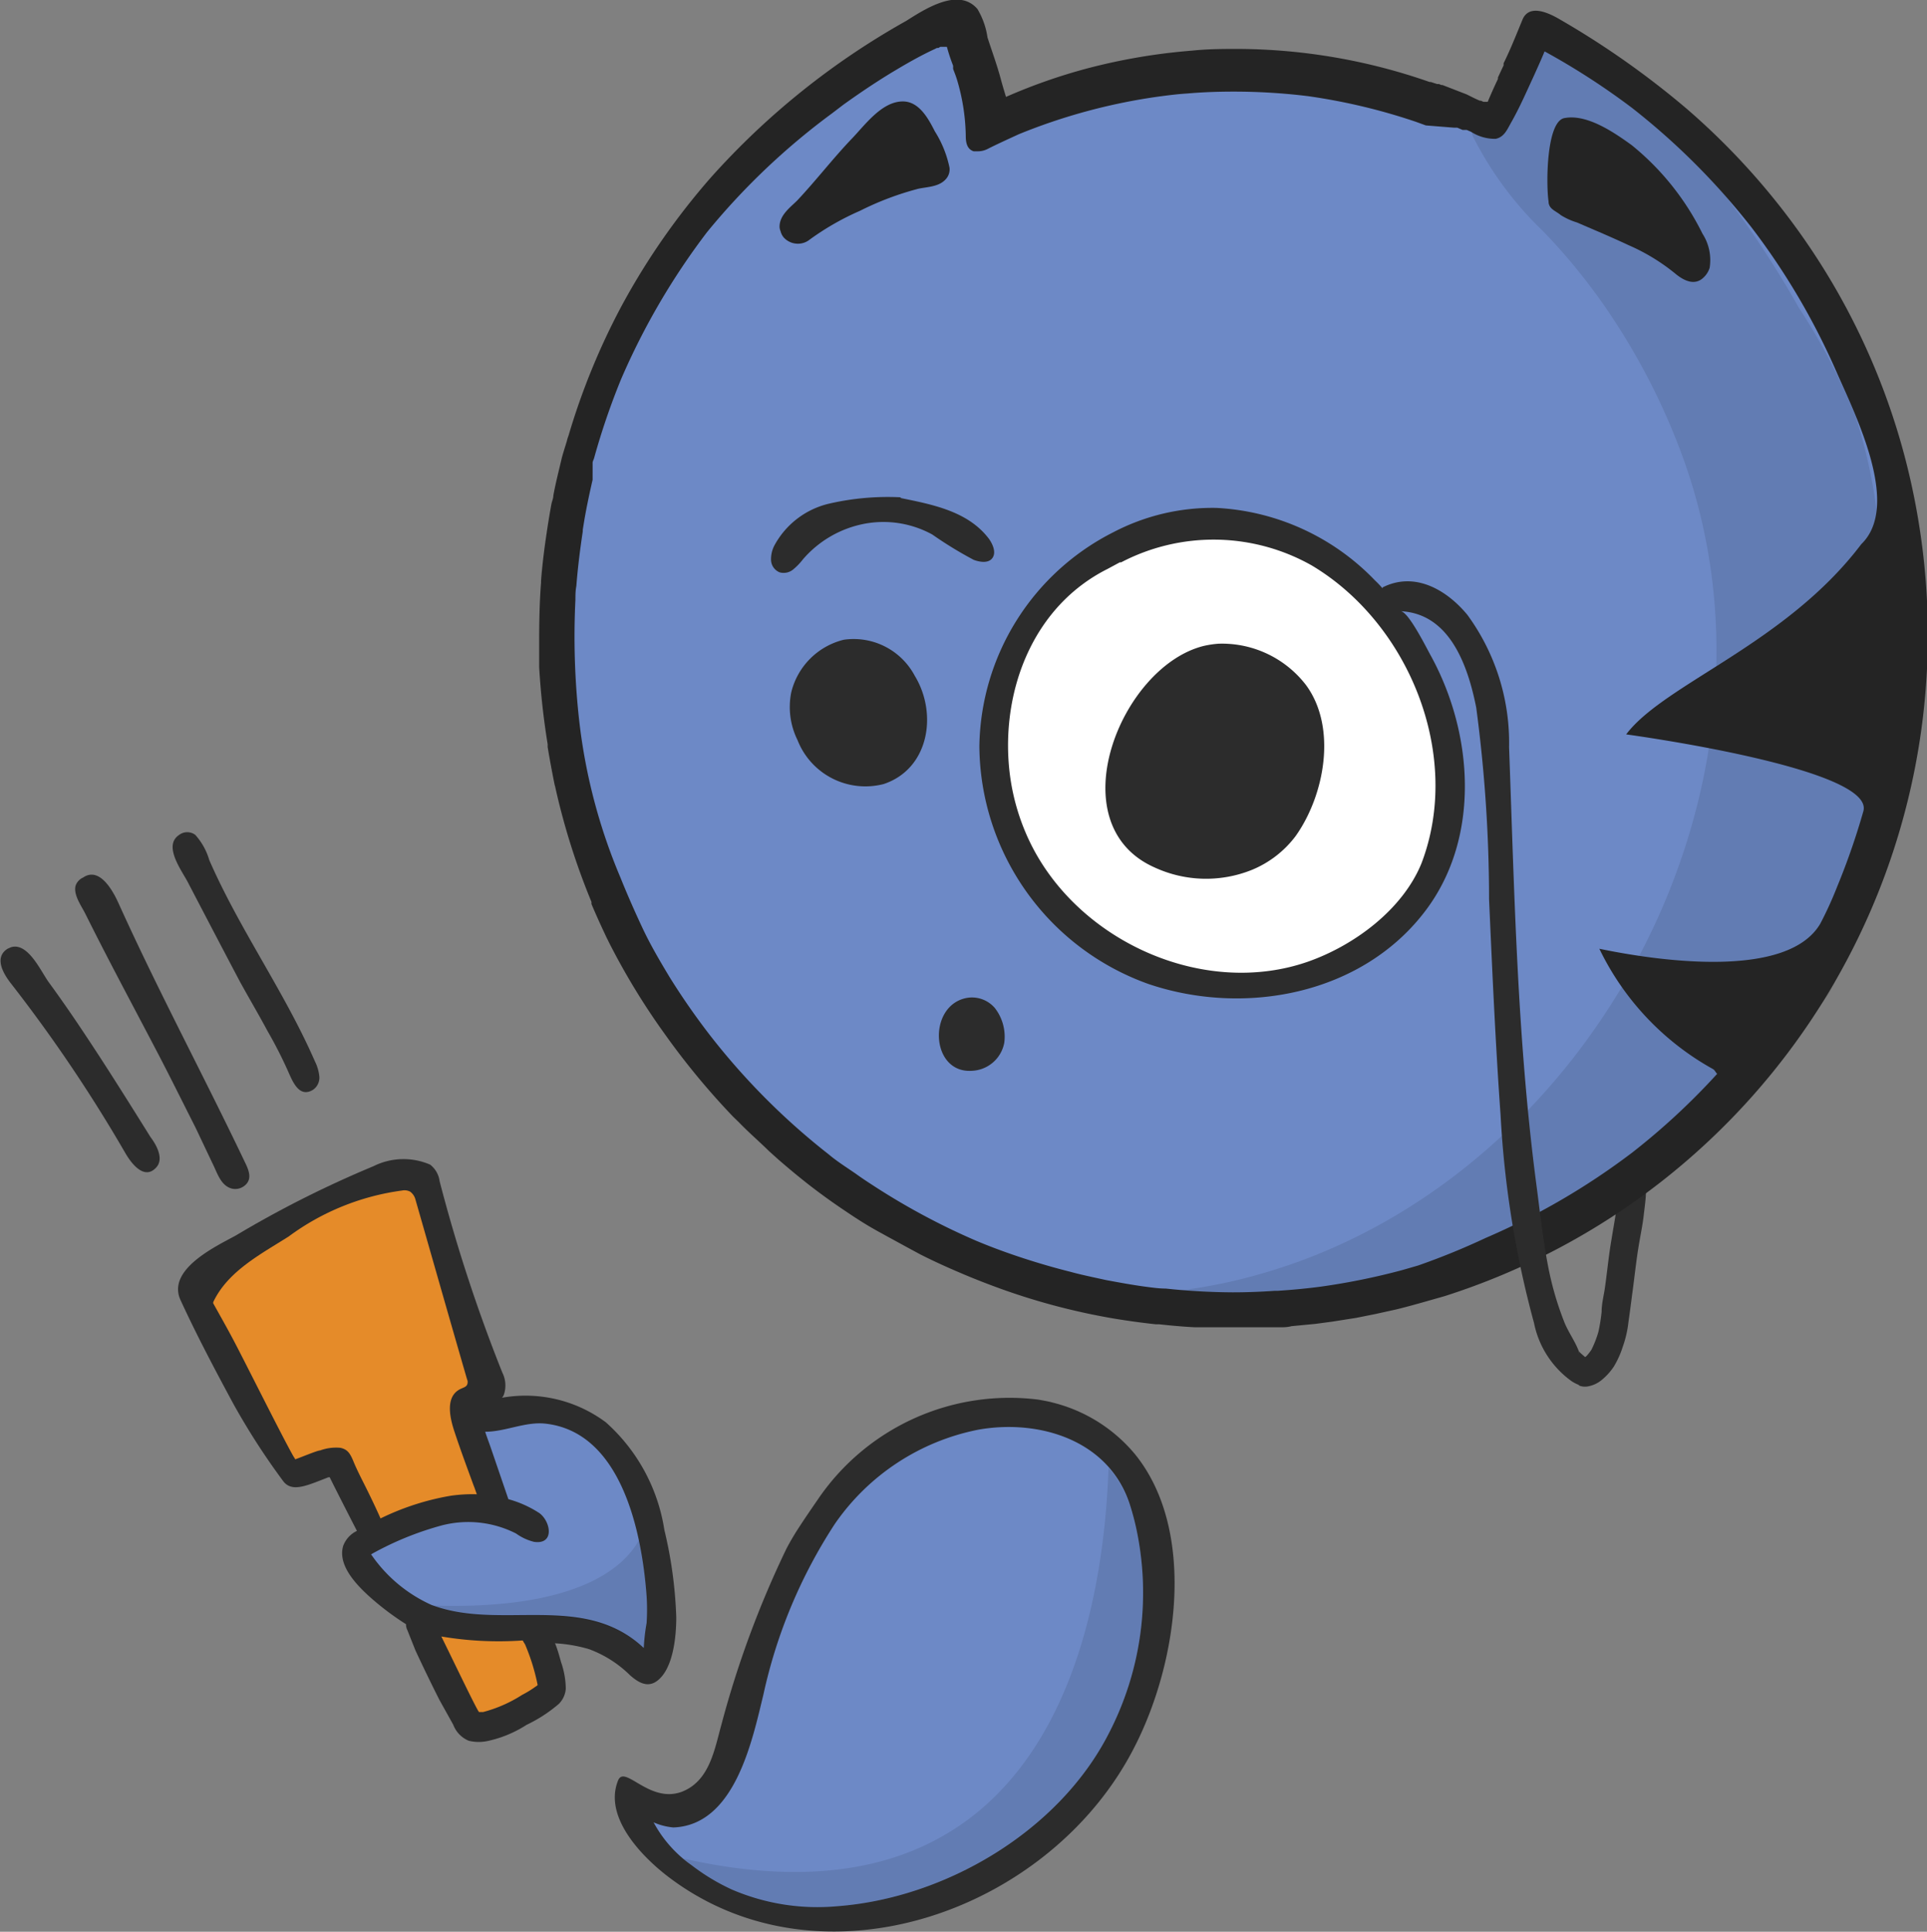 <svg xmlns="http://www.w3.org/2000/svg" viewBox="0 0 102.04 102.27"><rect x="0" y="0" width="102.04" height="102.27" fill="#808080" stroke="none"/><defs><style>.cls-1{fill:#2c2c2c;}.cls-2{fill:#e58b29;}.cls-3{fill:#6d89c6;}.cls-4{opacity:0.1;}.cls-5{fill:#242424;}.cls-6{fill:#fff;}</style></defs><title>Flashlightv1</title><g id="Layer_2" data-name="Layer 2"><g id="Layer_1-2" data-name="Layer 1"><path class="cls-1" d="M8.28,61.8c.41-.46,0-1.19-.31-1.6-1.15-1.84-2.3-3.68-3.5-5.48C3.86,53.8,3.23,52.89,2.58,52c-.42-.58-1.1-2.13-2-1.85l-.18.08c-.74.47-.21,1.34.19,1.85A78.86,78.86,0,0,1,6.61,61C6.92,61.55,7.63,62.53,8.28,61.8Z"/><path class="cls-1" d="M8.34,55.73c.68,1.3,1.33,2.62,2,3.94.32.67.63,1.33.95,2,.23.47.42,1.12,1,1.26a.78.78,0,0,0,.58-.1c.55-.35.3-.89.08-1.34-2.18-4.57-4.56-9-6.66-13.64-.28-.63-1-2-1.89-1.39A.73.73,0,0,0,4,46.9c-.12.5.34,1.1.54,1.52C5.77,50.89,7.07,53.3,8.34,55.73Z"/><path class="cls-1" d="M12.72,52c.48.87,1,1.75,1.46,2.61a22.86,22.86,0,0,1,1.12,2.21c.23.52.58,1.3,1.27.88a.78.78,0,0,0,.34-.71,2.3,2.3,0,0,0-.23-.79c-1.61-3.69-4-7-5.6-10.67a3.41,3.41,0,0,0-.74-1.33.71.71,0,0,0-.85,0c-.9.59.19,1.95.51,2.61C10.85,48.44,11.78,50.22,12.72,52Z"/><path class="cls-1" d="M31.62,85.87l-.05,0,0,0Z"/><path class="cls-1" d="M31.19,87.31a6.08,6.08,0,0,1,2.17,1.38c.43.38.93.69,1.45.29.85-.65,1-2.37,1-3.35A22.79,22.79,0,0,0,35.18,81a9.58,9.58,0,0,0-3.1-5.7A7.12,7.12,0,0,0,26.58,74a.47.47,0,0,0,.1-.16,1.51,1.51,0,0,0-.08-1.17,84.43,84.43,0,0,1-3.32-10.13,1.33,1.33,0,0,0-.5-.88,3.55,3.55,0,0,0-3,.08,56.8,56.8,0,0,0-7.31,3.68c-1.07.58-3.65,1.8-2.91,3.41.86,1.87,1.82,3.68,2.79,5.48A37,37,0,0,0,15,78.42c.47.62,1.3.21,2.39-.21l.07,0c.17.36,1.06,2.1,1.44,2.84a1.43,1.43,0,0,0-.73.8c-.29,1,.66,2,1.33,2.62a14.55,14.55,0,0,0,2,1.52.64.64,0,0,0,.07.31L22,87.38c.41.88.83,1.75,1.27,2.62L24,91.31a1.49,1.49,0,0,0,.82.85,2.24,2.24,0,0,0,1.06,0,6.21,6.21,0,0,0,2-.84,7.72,7.72,0,0,0,1.71-1.11,1.27,1.27,0,0,0,.37-.8A4.39,4.39,0,0,0,29.71,88c-.09-.33-.19-.69-.32-1A7.93,7.93,0,0,1,31.19,87.31Z"/><path class="cls-2" d="M28.47,89.21a.08.08,0,0,1,0,0,.31.31,0,0,1-.09.07,5.51,5.51,0,0,1-.73.45,7.22,7.22,0,0,1-2.07.91h-.21c-.07,0-1.4-2.79-2-4a18.24,18.24,0,0,0,4.31.21,2.12,2.12,0,0,0,.12.2A10.89,10.89,0,0,1,28.47,89.21Z"/><path class="cls-2" d="M22,63.51c.91,3.17,1.81,6.34,2.73,9.51a.35.35,0,0,1,0,.3c-.05.1-.18.14-.29.19-.91.38-.61,1.58-.37,2.3.31.94.66,1.88,1,2.81.05.12.11.3.18.49a8.11,8.11,0,0,0-1.39.08,13.65,13.65,0,0,0-3.71,1.2c-.23-.53-.6-1.29-.8-1.69s-.45-.88-.63-1.32-.32-.65-.7-.73a2.46,2.46,0,0,0-1.07.14c-.15,0-1.07.39-1.32.47a.37.37,0,0,0-.07-.12c-.58-1-2.7-5.27-3.27-6.33-.32-.6-.66-1.2-1-1.81,0,0,0,0,0-.06.77-1.64,2.52-2.54,4-3.48a13,13,0,0,1,6-2.43.65.65,0,0,1,.43.06A.75.75,0,0,1,22,63.51Z"/><path class="cls-3" d="M34.24,84.5a11.36,11.36,0,0,1,0,1.43,10.26,10.26,0,0,0-.15,1.32c-3.19-3-7.57-.89-11.24-2.28a7.7,7.7,0,0,1-3.2-2.68,16.44,16.44,0,0,1,3.74-1.53,5.58,5.58,0,0,1,3.94.43,2.74,2.74,0,0,0,.95.44c1.11.16.88-1.1.27-1.53a5.82,5.82,0,0,0-1.63-.73L26,76.68c-.1-.29-.21-.58-.31-.88,1.07,0,2.11-.54,3.18-.43C32.94,75.81,34,81.21,34.24,84.5Z"/><path class="cls-1" d="M31.75,85.92l-.13,0h0Z"/><path class="cls-1" d="M60.11,77a8.25,8.25,0,0,0-4.35-2.74c-.25-.07-.51-.11-.77-.16a12.27,12.27,0,0,0-11.7,5.31c-.31.45-.62.9-.92,1.36A13.27,13.27,0,0,0,41.64,82a52.27,52.27,0,0,0-3.44,9.31c-.37,1.33-.63,3-2.12,3.56-1.71.61-3-1.46-3.35-.61-.81,2,1.39,4.16,2.76,5.18,8.11,6.06,20.21,1.72,24.61-7C62.41,87.9,63.34,81,60.11,77Z"/><path class="cls-3" d="M60.22,81.17A16.19,16.19,0,0,1,58.7,91.8c-2.65,5.16-8.65,8.69-14.36,9.12a11.43,11.43,0,0,1-5.58-.88,11,11,0,0,1-2.15-1.3,6.57,6.57,0,0,1-2-2.26,3.3,3.3,0,0,0,1.05.27c3.25-.12,4.17-4.58,4.77-7.06a27,27,0,0,1,3.77-9,12.07,12.07,0,0,1,7.61-5c3.23-.57,6.89.56,8,3.91A13.44,13.44,0,0,1,60.22,81.17Z"/><path class="cls-1" d="M42.63,83.4h0l0-.06A.17.17,0,0,1,42.63,83.4Z"/><path class="cls-1" d="M83.7,71.64l.24.21.08-.07a2.72,2.72,0,0,0,.25-.32,5.5,5.5,0,0,0,.37-.95,9.36,9.36,0,0,0,.17-1.06c0-.44.12-.87.18-1.31.12-.85.2-1.71.35-2.56.07-.44.15-.88.22-1.33s.09-.84.12-1.27c.07-.86.13-1.73.15-2.61,0-.53,0-1,0-1.58a5.82,5.82,0,0,0-.08-.73c0-.27-.1-.54-.14-.81a.75.75,0,0,1,1.49-.17c0,.24.09.48.13.72s.06.46.08.69a12.55,12.55,0,0,1,0,1.37c0,1-.07,2.09-.15,3.14,0,.45-.07.89-.12,1.34s-.16,1-.24,1.46c-.16.92-.25,1.86-.38,2.78-.06.48-.13,1-.19,1.42a5.71,5.71,0,0,1-.3,1.3,4.8,4.8,0,0,1-.48,1.06,3.23,3.23,0,0,1-.66.72,1.58,1.58,0,0,1-.71.32.84.84,0,0,1-.47-.05V71.54S83.67,71.61,83.7,71.64Z"/><path class="cls-3" d="M50.79.43h0a1.25,1.25,0,0,0-.49.12l-.08,0L49.77.8l-.05,0-.09,0-.1.05,0,0-.06,0L49.27,1l-.15.07-.07,0-.07,0-.15.08,0,0,0,0c-.54.28-1.08.58-1.63.9l0,0-.06,0,0,0-.09.05-.13.07-.18.11-.14.09-.17.1-.1.06c-.76.48-1.51,1-2.23,1.51l-.07.05A36.66,36.66,0,0,0,33.25,16.53,36.28,36.28,0,0,0,43.63,62.75,35.93,35.93,0,0,0,59,69.39a38.15,38.15,0,0,0,6.31.54c.76,0,1.54,0,2.32-.07a36,36,0,0,0,8.66-1.64,36.27,36.27,0,0,0,24.81-40.4A35.93,35.93,0,0,0,94.7,12.35,36.72,36.72,0,0,0,89,6.13a37.81,37.81,0,0,0-6.88-4.68.92.92,0,0,0-.43-.4A.91.91,0,0,0,81,1c-.2.07-.23.32-.31.55A22.76,22.76,0,0,1,80,3.79L79.94,4l-.19.15-.45.54-.08.16c-.18.4-.5.63-.66,1l0,0-.06,0-.09,0-.08,0-.13-.06-.05,0L78,5.56l-.2-.09a.84.84,0,0,0-.23-.09c-.42-.18-.84-.35-1.27-.51l-.06,0-.12,0-.1,0-.34-.12-.06,0,0,0A31,31,0,0,0,65.59,3c-.78,0-1.58,0-2.43.1A31,31,0,0,0,57.67,4a29.42,29.42,0,0,0-4.26,1.48c-.1-.32-.54-.24-.63-.57l.1-.37c-.07-.25-.34-.54-.43-.79l0-.19,0-.15c0-.13-.11-.33-.16-.46-.17-.48-.43-1.13-.57-1.63l0-.1c-.11-.39-.05-.67-.45-.69L51,.46a.91.91,0,0,0-.23,0Z"/><path class="cls-4" d="M89.18,24.4c6.09,17.14-4.71,37.7-22,42.92a27.6,27.6,0,0,1-15.08.3,38.37,38.37,0,0,0,35.48-5.88,74.29,74.29,0,0,0,6.67-6.13,15.86,15.86,0,0,0,2.59-3,13.6,13.6,0,0,0,1.32-3.26c1.86-6.51,2-13.41,1.41-20.15A28,28,0,0,0,98.24,22a32.81,32.81,0,0,0-3-5.73A51.2,51.2,0,0,0,91,9.89c-2.8-3.37-3.5-5.7-7.58-7.3-.42-.17-1.1-.72-1.44-.43a16.62,16.62,0,0,0-1.5,2.22C80,6.14,77.36,5.45,78,7.23a18.41,18.41,0,0,0,3.7,5A31.55,31.55,0,0,1,85.5,17,35.07,35.07,0,0,1,89.18,24.4Z"/><path class="cls-5" d="M82,10.66c0,.41.38.5.65.73a3.54,3.54,0,0,0,.86.39l.93.4c.61.26,1.22.53,1.82.81a10.52,10.52,0,0,1,2.48,1.52c.43.35,1,.63,1.46.19a1.19,1.19,0,0,0,.33-.52,2.58,2.58,0,0,0-.38-1.81,14,14,0,0,0-3.74-4.68C85.46,7,84,6,82.8,6.26,81.87,6.53,81.87,9.82,82,10.66Zm-.74-2.8v0Z"/><path class="cls-5" d="M41.28,12c0-.6.54-1,.92-1.37,1-1.06,1.88-2.21,2.88-3.26.71-.73,1.6-2,2.73-2,.86,0,1.35.91,1.69,1.58a5.77,5.77,0,0,1,.78,1.93.77.77,0,0,1-.2.61c-.36.4-.95.4-1.44.5a15.68,15.68,0,0,0-3.1,1.17,14.12,14.12,0,0,0-2.74,1.58,1,1,0,0,1-.71.15,1,1,0,0,1-.6-.33.84.84,0,0,1-.16-.33A.59.59,0,0,1,41.28,12Z"/><path class="cls-5" d="M28.55,34c0,.35,0,.71,0,1.07,0,.08,0,.16,0,.24A39.81,39.81,0,0,0,29,39.4l0,.15c.11.66.23,1.31.37,2a1.94,1.94,0,0,1,.05.2,36.82,36.82,0,0,0,1.9,6l0,.11c.26.62.54,1.23.83,1.84,0,0,.05.09.07.14a36.72,36.72,0,0,0,3,4.93l0,0a39.19,39.19,0,0,0,3.59,4.34l.31.3c.52.54,1.06,1,1.62,1.55l.49.44c.67.58,1.36,1.15,2.07,1.68s1.17.84,1.77,1.24,1.1.7,1.66,1l.16.09,1.1.6.74.4c.71.36,1.44.69,2.17,1,.56.24,1.12.46,1.68.67A35,35,0,0,0,59,69.81q1.09.18,2.19.3l.18,0c.65.07,1.29.13,1.93.16l1,0h1.1l.7,0,1.24,0,.4,0c.22,0,.43,0,.65-.06l1.26-.12.9-.12,1.27-.2,1-.2,1.09-.24c.5-.12,1-.26,1.5-.4l.28-.08.81-.23a36.75,36.75,0,0,0,25.11-40.9,36.44,36.44,0,0,0-6.5-15.66,37.24,37.24,0,0,0-5.78-6.29,45.57,45.57,0,0,0-6.71-4.73c-.56-.33-1.64-.87-2,0s-.63,1.56-1,2.31l0,0,0,.11-.3.64,0,.08c-.19.4-.37.8-.54,1.21,0,0,0,0,0,0l-.06,0-.09,0-.08,0-.13-.06-.06,0-.14-.06-.21-.1L77.67,5Q77,4.74,76.38,4.5l-.06,0-.12-.05-.1,0-.34-.11-.06,0,0,0A31.11,31.11,0,0,0,65.59,2.59c-.79,0-1.59,0-2.46.09a31.49,31.49,0,0,0-5.55.94,29.74,29.74,0,0,0-4.31,1.51c-.1-.33-.2-.66-.29-1-.2-.73-.46-1.44-.69-2.15a4.07,4.07,0,0,0-.53-1.5c-1-1.17-2.78,0-3.78.63A40.2,40.2,0,0,0,37.64,9.4a37,37,0,0,0-4.78,6.9,36.53,36.53,0,0,0-2.76,6.78,1.53,1.53,0,0,0-.08.26c-.09.3-.19.6-.27.9-.15.65-.32,1.29-.45,2,0,.15-.07.29-.1.44q-.15.82-.27,1.65c-.12.81-.22,1.62-.28,2.42v.09C28.57,31.87,28.55,32.93,28.55,34Zm1.92-2.24c0-.24,0-.48.05-.74.07-.92.19-1.89.34-2.89l0-.09.09-.55c.12-.69.27-1.39.43-2.09v0l0-.13,0-.09,0-.1V25l0-.05,0-.09,0-.09v-.06l0-.08v-.12h0c0-.09.06-.18.08-.26a37.41,37.41,0,0,1,1.43-4.18,37,37,0,0,1,4.55-7.78A36.52,36.52,0,0,1,44.06,6l.59-.45c.75-.54,1.56-1.09,2.42-1.62l.08-.05.47-.28c.61-.36,1.24-.71,1.87-1l0,0,.12-.06.08,0,.1-.06,0,0,.05,0,.08,0,.09,0,0,0,.07,0,0,0,.06,0q.12.44.27.84l.06.16,0,.1,0,.07c.07.18.14.36.2.55a10.86,10.86,0,0,1,.47,3c0,.33.06.7.42.81l.24,0a1.14,1.14,0,0,0,.49-.12c.47-.24,1-.48,1.65-.78l.06,0-.06,0a30.86,30.86,0,0,1,7.43-2c.53-.07,1-.13,1.5-.16.79-.07,1.62-.1,2.47-.1a32.22,32.22,0,0,1,3.92.24,31.56,31.56,0,0,1,5.72,1.36l.22.08.3.11L77,6.76l.05,0,.12,0,.28.12.06,0,.09,0,0,0,.07,0,.23.1,0,0,0,0a2.33,2.33,0,0,0,1.3.37c.44-.09.6-.47.8-.83.46-.8.83-1.66,1.22-2.5.18-.4.39-.86.57-1.3a37.94,37.94,0,0,1,4.64,3,36.94,36.94,0,0,1,6.31,6.31,36.87,36.87,0,0,1,4.5,7.64c1,2.29,3.44,7.09,1.32,9.14-4,5.29-10.43,7.39-12.45,10.07,0,0,13.21,1.78,12.56,4.07a37.17,37.17,0,0,1-1.39,4,19.51,19.51,0,0,1-.89,1.95c-1.72,2.94-8.48,2-11.7,1.33a14.47,14.47,0,0,0,6,6.36c.12.06.16.2.24.26a36.16,36.16,0,0,1-4.5,4.17,36.93,36.93,0,0,1-7.76,4.52A37.43,37.43,0,0,1,75.09,67l-.83.24a35.72,35.72,0,0,1-4.33.88c-.76.1-1.52.17-2.28.22h-.16c-.73.05-1.47.08-2.21.08a35,35,0,0,1-3.55-.2c-.38,0-.77-.06-1.16-.11-.65-.09-1.3-.21-2-.34l-.78-.17c-.36-.08-.72-.16-1.08-.26-.84-.21-1.67-.45-2.5-.72s-1.71-.59-2.54-.94a36.43,36.43,0,0,1-5.47-2.94c-.31-.2-.61-.4-.9-.61-.48-.33-1-.66-1.4-1a36.29,36.29,0,0,1-6.28-6.29,37,37,0,0,1-2.17-3.12c-.5-.83-1-1.68-1.41-2.55s-.82-1.8-1.19-2.72a29.92,29.92,0,0,1-2.18-8.3v0A40,40,0,0,1,30.47,31.75Z"/><path class="cls-1" d="M47.73,26.33a13.82,13.82,0,0,0-3.85.34A4.44,4.44,0,0,0,41,28.89a1.57,1.57,0,0,0-.17.79.73.73,0,0,0,.45.62.79.79,0,0,0,.72-.15,3.32,3.32,0,0,0,.52-.54,5.71,5.71,0,0,1,3.2-1.87,5.39,5.39,0,0,1,3.65.56,20.71,20.71,0,0,0,2.19,1.34c.35.13.8.19,1-.11s0-.73-.19-1c-1.11-1.47-3-1.82-4.71-2.17m-1.68.15h0m3.52,1.74.14.06-.14-.06m-5.79.32-.1,0,.1,0m-.12.05-.07,0,.07,0"/><path class="cls-1" d="M49.14,38.35v0h0Z"/><path class="cls-1" d="M41.9,36.65a3.79,3.79,0,0,1,2.78-2.78,3.66,3.66,0,0,1,3.76,1.91c1.22,2,.76,4.93-1.65,5.73a3.86,3.86,0,0,1-4.56-2.33A3.94,3.94,0,0,1,41.9,36.65Z"/><path class="cls-6" d="M54,35.72a9.64,9.64,0,0,1,.53-1.18c.37-.57.78-1.11,1.19-1.66A14.7,14.7,0,0,1,57,31.34a9.92,9.92,0,0,1,1.67-1.22l.65-.35h0l0,0A14.31,14.31,0,0,1,60.79,29a13.19,13.19,0,0,1,1.5-.5l.06,0h0a.76.76,0,0,0,.54.15c.31-.07.6-.16.9-.24l.07,0c.24,0,.47.09.7.15s.43.12.64.2a.75.75,0,0,0,.88-.23l.23.05q.76.24,1.5.51a9.54,9.54,0,0,1,1.36.67c.42.26.83.53,1.23.82a13.33,13.33,0,0,1,1.08.91A20.41,20.41,0,0,1,73,33.22c.25.33.51.66.73,1l.62,1a19.07,19.07,0,0,1,.87,1.83,15.46,15.46,0,0,1,.67,2.06,8.93,8.93,0,0,1,.2,1.26c0,.39,0,.77,0,1.16S76,42.63,76,43.15a12.92,12.92,0,0,1-.32,1.5q-.16.51-.36,1a7,7,0,0,1-.44.86A9.65,9.65,0,0,1,73.64,48c-.48.45-1,.86-1.5,1.26l-.83.62a5.34,5.34,0,0,1-.68.41,12.38,12.38,0,0,1-1.16.56,8.89,8.89,0,0,1-1.17.38,6.87,6.87,0,0,1-1,.17c-.18,0-.36,0-.54,0h-.91c-.35,0-.7,0-1.06-.09s-.71-.1-1.07-.16c-.7-.13-1.39-.26-2.08-.44-.35-.11-.7-.22-1-.36s-.76-.36-1.14-.56-.83-.53-1.24-.82a13.47,13.47,0,0,1-1.09-.91,17.8,17.8,0,0,1-2.48-3.25,16.78,16.78,0,0,1-1.11-3c-.08-.35-.16-.7-.21-1.06a7.93,7.93,0,0,1-.08-1.19A12.77,12.77,0,0,1,53.57,37C53.69,36.55,53.82,36.13,54,35.72Z"/><path class="cls-6" d="M74.59,36.23l.27-.2-1.47-.6c2.72,6.46,1.32,11-5.61,13.76a1,1,0,0,0,.26,2,5.74,5.74,0,0,0,4.17-1.08l-1-1.72c-6.91,4.83-17.93-1-16.73-9.65A10,10,0,0,1,61,30.76c4.77-1.88,9.28.79,12,4.76.72,1.06,2.45.06,1.73-1-2.31-3.42-6.9-7.27-11.3-6.7a12.92,12.92,0,0,0-10.77,9.91C50.23,48.28,63.67,56,72.21,50.07c1-.72.07-2.44-1-1.72l-3.16.8.27,2c2.92-1.15,6-1.95,7.42-5,1.85-3.94,1.22-7.36-.41-11.22-.22-.52-.89-1-1.47-.6l-.27.21c-1,.76,0,2.49,1,1.72Z"/><path class="cls-1" d="M60.8,52.09c5.12,1.74,11.36.56,14.71-3.91,2.9-3.87,2.5-9.36.27-13.44-.21-.37-1.19-2.36-1.61-2.38,2.62.12,3.57,2.93,4,5.1a76.8,76.8,0,0,1,.68,10.15c.17,3.81.34,7.66.61,11.43a52.38,52.38,0,0,0,1.77,11,5,5,0,0,0,2,3.09,2.12,2.12,0,0,0,.48.23,5.12,5.12,0,0,0-.11-1.83c-.2-.53-.55-1-.76-1.52A16.48,16.48,0,0,1,82,67.16c-.3-1.5-.46-3.07-.66-4.56-1-7.65-1.15-15.36-1.43-23.05a11.46,11.46,0,0,0-2.21-7c-1.1-1.33-2.79-2.31-4.49-1.45,0,0,0,0,0,.05a5,5,0,0,0-.4-.42,12.52,12.52,0,0,0-8.4-3.84,11.32,11.32,0,0,0-5.44,1.28A12.91,12.91,0,0,0,51.86,39.5,13.47,13.47,0,0,0,60.8,52.09ZM58.53,28.5h0Zm.12,1.62.65-.35.07,0a10.57,10.57,0,0,1,10.08.16c5.18,3.08,8,10.08,5.82,15.78-1,2.45-3.56,4.34-6,5.2C63.89,52.79,57.44,50,54.75,45a11.61,11.61,0,0,1-1.3-4.21C53,36.6,54.68,32.11,58.65,30.12Z"/><polygon class="cls-1" points="58.52 28.5 58.53 28.5 58.52 28.5 58.52 28.5"/><path class="cls-1" d="M61.6,35.18l0,0h0Z"/><path class="cls-1" d="M66.3,46.05a6.5,6.5,0,0,1-5.15-.12C56,43.66,59.31,35.31,63.73,34.2a5.19,5.19,0,0,1,.79-.12,5.61,5.61,0,0,1,4.63,2.18c1.66,2.24,1,5.83-.54,8A5.52,5.52,0,0,1,66.3,46.05Z"/><path class="cls-1" d="M52.69,53.38a1.59,1.59,0,0,0-1.58-.53c-2,.47-1.82,4,.37,3.84a1.82,1.82,0,0,0,1.7-1.49,2.47,2.47,0,0,0-.49-1.82m-1,1.3h0"/><path class="cls-4" d="M59.79,79.6a5.58,5.58,0,0,0-1.09-1.89c-.29,8.58-3.31,25-22.5,20.69.13.12.27.23.41.34a10.5,10.5,0,0,0,7.73,2.18c5.71-.43,11.71-4,14.36-9.12a16.19,16.19,0,0,0,1.52-10.63A13.44,13.44,0,0,0,59.79,79.6Z"/><path class="cls-4" d="M22.87,85c3.66,1.39,8-.67,11.23,2.28a10.26,10.26,0,0,1,.15-1.32,11.36,11.36,0,0,0,0-1.43,21.25,21.25,0,0,0-.41-3C33,83.07,30.39,85.25,22.87,85Z"/></g></g></svg>
